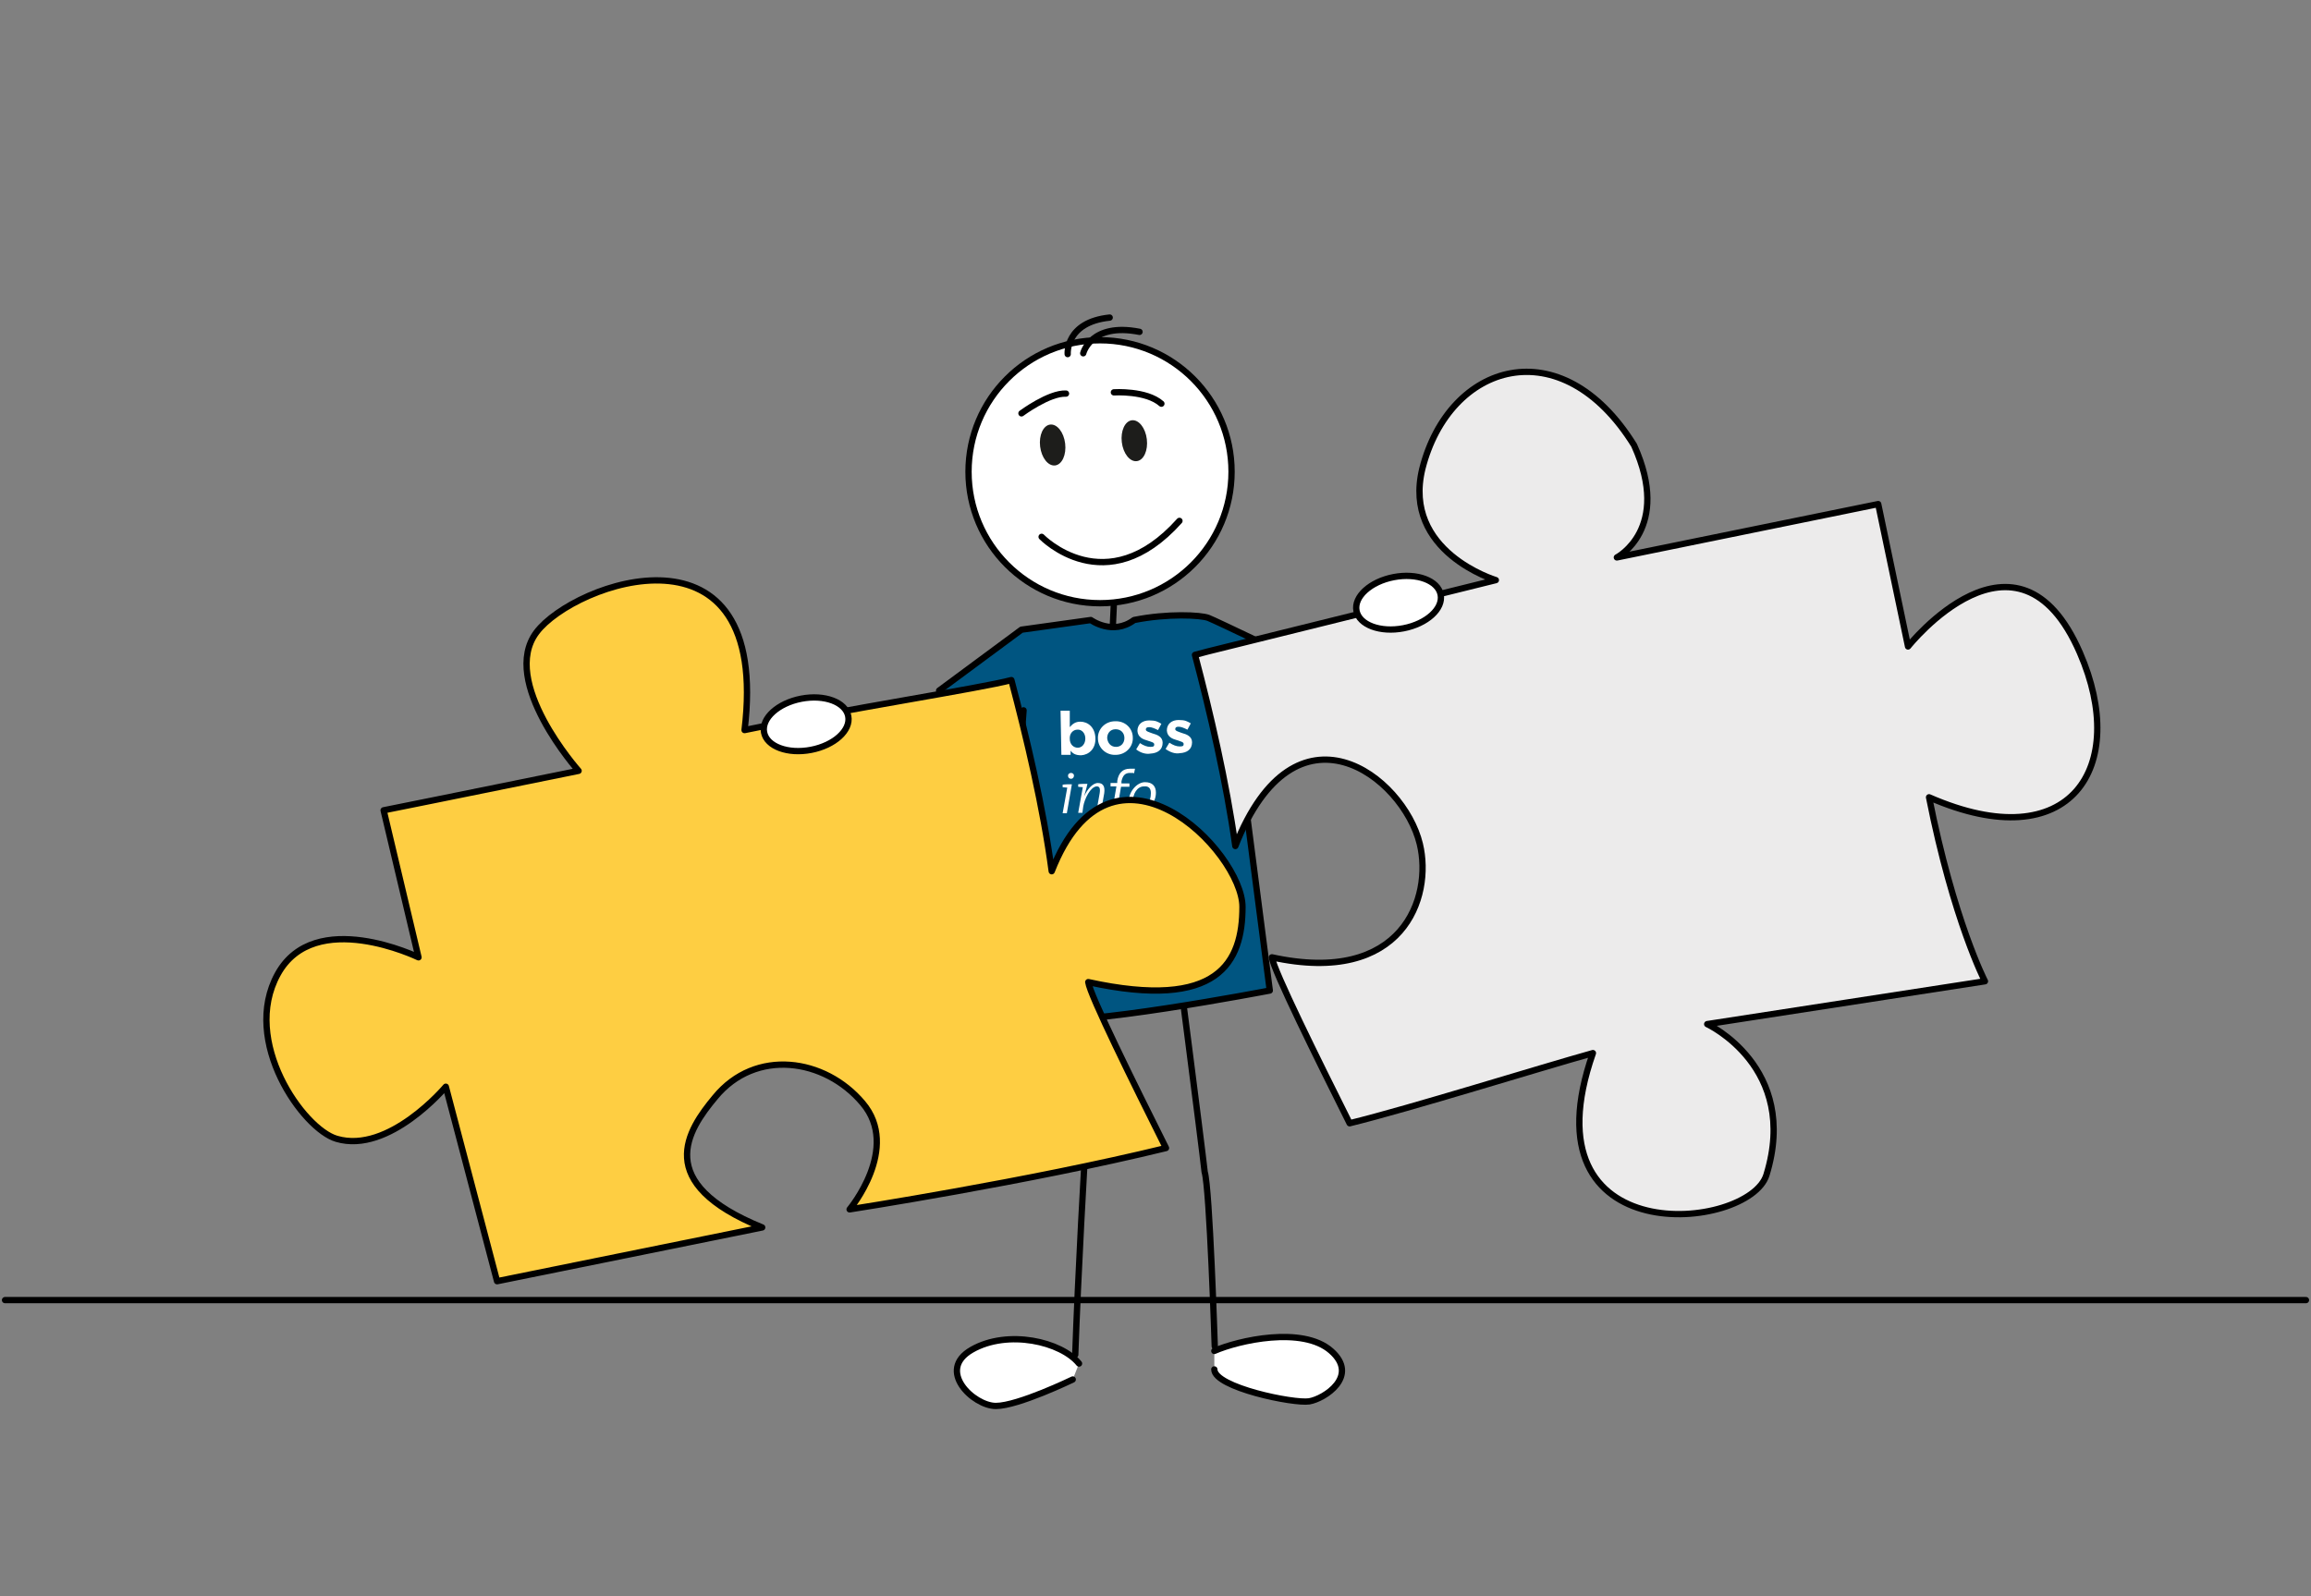 <?xml version="1.0" encoding="UTF-8"?> <svg xmlns="http://www.w3.org/2000/svg" xmlns:i="http://ns.adobe.com/AdobeIllustrator/10.0/" id="Ebene_2" version="1.1" viewBox="0 0 550 380"><rect x="0" y="0" width="550" height="380" fill="#808080" stroke="none"/><defs><style> .st0, .st1 { fill: none; } .st2 { fill: #005581; } .st2, .st1, .st3, .st4, .st5, .st6 { stroke: #000; stroke-linecap: round; stroke-linejoin: round; } .st2, .st1, .st4, .st5, .st6 { stroke-width: 1.5px; } .st7 { fill: #1d1d1b; } .st8, .st3, .st4 { fill: #fff; } .st3 { stroke-width: 1.5px; } .st5 { fill: #fece42; } .st6 { fill: #ecebeb; } </style></defs><g id="uuid-d2754ba8-f753-4b29-a0a9-b27e8435f39a"><line class="st1" x1="548.8" y1="309.5" x2="1.2" y2="309.5"></line><rect class="st0" width="550" height="380"></rect></g><g id="Vordergrund-2"><circle class="st4" cx="261.8" cy="112.3" r="31.3"></circle><ellipse class="st7" cx="250.5" cy="106" rx="3" ry="4.9" transform="translate(-10.9 30.8) rotate(-6.9)"></ellipse><ellipse class="st7" cx="269.9" cy="105" rx="3" ry="4.9" transform="translate(-10.6 33.1) rotate(-6.9)"></ellipse><path class="st1" d="M243.1,98.4s6.6-4.9,10.6-4.7"></path><path class="st1" d="M265.1,93.4s7.7-.5,11.3,2.7"></path><path class="st1" d="M265.1,143.6l-4,85.4s-3.8,54.1-5.2,93.5"></path><path class="st1" d="M289.1,320.5s-1.2-37.7-2.4-41.5c-.8-7.3-7.2-56.6-7.2-56.6"></path><path class="st2" d="M259.6,147.6s5.2,3.8,10.3,0c8-1.6,15.9-1.2,17.7-.5s20.7,9.8,20.7,9.8l-7,13.1-8.2-4.5,9.1,70.3s-47.3,9.1-53.9,6.4-9.7-4.8-9.7-4.8l5-68.3-9.5,11.1-10.6-15.8,19.6-14.5,16.5-2.3h0Z"></path><path class="st1" d="M247.9,127.8s15.3,15.8,32.8-3.8"></path><g><path class="st8" d="M254.8,178.7v1h-2.2l-.2-10.5h2.2v3.9c.6-.7,1.3-1.3,2.5-1.3,1.8,0,3.5,1.3,3.6,3.9h0c.1,2.6-1.6,4-3.4,4.1-1.3,0-2-.4-2.5-1.1h0ZM258.3,175.8h0c0-1.3-.9-2.2-1.9-2.1-1,0-1.9.9-1.8,2.2h0c0,1.3.9,2.1,1.9,2.1s1.8-.9,1.8-2.2h0Z"></path><path class="st8" d="M265.4,171.7c-2.4,0-4.2,1.9-4.1,4.1h0c0,2.2,1.9,4,4.2,3.9,2.4,0,4.2-1.9,4.1-4.1h0c0-2.2-1.8-4-4.2-3.9ZM267.6,175.7c0,1.1-.7,2.1-2,2.1s-2-1-2.1-2.1h0c0-1.1.7-2.1,2-2.1s2.1.9,2.1,2.1h0Z"></path><path class="st8" d="M270.4,178.4l.9-1.5c.9.6,1.7.9,2.5.9s.9-.2.9-.6h0c0-.5-.8-.6-1.6-.9-1.1-.3-2.3-.8-2.4-2.3h0c0-1.6,1.2-2.5,2.8-2.5s2,.3,2.9.8l-.8,1.5c-.8-.4-1.5-.7-2.1-.7s-.8.2-.8.6h0c0,.4.8.6,1.6.9,1.1.3,2.4.8,2.4,2.2h0c0,1.7-1.2,2.5-2.9,2.6-1.1.2-2.4-.2-3.4-1h0Z"></path><path class="st8" d="M277.4,178.3l.9-1.5c.9.6,1.7.9,2.5.9s.9-.2.9-.6h0c0-.5-.8-.6-1.6-.9-1.1-.3-2.3-.8-2.4-2.3h0c0-1.6,1.2-2.5,2.8-2.5s2,.3,2.9.8l-.8,1.5c-.8-.4-1.5-.7-2.1-.7s-.8.2-.8.6h0c0,.4.8.6,1.6.9,1.1.3,2.4.8,2.4,2.2h0c0,1.7-1.2,2.5-2.9,2.6-1.1.2-2.3-.2-3.4-1h0Z"></path><g><path class="st8" d="M273.9,188.8c0,2.2-1.2,3.7-2.7,3.8-1.1,0-1.6-.6-1.6-1.7,0-1.9,1-3.7,2.7-3.7,1.1-.1,1.6.5,1.6,1.6M275.1,188.7c0-1.5-.8-2.5-2.6-2.5s-3.9,2.1-3.9,4.8.9,2.4,2.5,2.4,4-1.9,4-4.7M262.8,188.8c.2-1.5-.2-2.4-1.5-2.4s-2.6,1.6-3.3,3.2h0c.5-1.7.7-2.5.8-3-.7,0-1.6,0-2.2.1v.6c.3,0,.8.1,1.1.1h0l-1.1,6.1h1l.2-1.5c.3-1.8,1.7-4.7,3.2-4.8.7,0,.9.5.7,1.7l-.8,4.5h1c.1.1.9-4.6.9-4.6ZM255.1,186.7c-.7,0-1.6,0-2.2.1v.6c.3,0,.8.1,1.1.1h0l-1.1,6.1h1l1.2-6.9h0ZM255.6,184.6c0-.3-.3-.6-.7-.6s-.8.3-.7.8c0,.3.3.6.7.6s.7-.3.7-.8"></path><path class="st8" d="M270.1,183c-.4,0-.8,0-1.2,0-1.7,0-2.7,1-3,2.9v.5h-1.6v.8c-.1,0,1.4,0,1.4,0l-1.1,6.5c-.3,1.7-.9,2.3-1.9,2.3s-.7,0-1-.1l-.2.9c.4.1.8.1,1.2.1,1.6,0,2.7-.9,3-3.2l1.1-6.4h2v-.8c.1,0-1.9,0-1.9,0v-.5c.3-1.4.9-2,2-2s.7,0,1,.1l.2-1h0Z"></path></g></g><path class="st6" d="M454.1,153.9l-7.1-33.9-62.2,12.7s13.1-6.8,4.1-26.7c-17.3-27.9-44-19.7-50.4,5.6-4.8,19.8,17.5,26.5,17.5,26.5l-68.6,17s-1.1.3-3,.8c3.6,13.6,7.5,30.4,9.6,45.5,14.3-36.4,40-16.6,43.9-.5,3.1,12.8-4.1,33.8-35.2,27,.4,3.1,10.8,24.1,18.5,39.5,14.3-3.5,45-13.1,57.9-16.7-16.8,47.9,37.2,42.3,41.3,29,7.9-25.7-14.1-35.9-14.1-35.9l66.1-10.2s-7.5-14.5-13.3-43.8c33.8,14.8,47.7-7.3,35.9-34.4-14.9-34.3-40.9-1.5-40.9-1.5Z"></path><path class="st1" d="M254.1,84.3s-.6-7.6,10-8.7"></path><path class="st1" d="M257.8,84.1s1.8-7.4,13.4-5.1"></path><path class="st4" d="M256.8,324.6c-4.2-5.2-16.9-8.2-25.5-3.3-8.6,4.9.4,13.4,5.7,13.4s18.3-6.3,18.3-6.3"></path><path class="st4" d="M289,321.6c5.7-2.5,21-6,27.8,0s-1.6,11.4-5.2,12-22.6-3.3-22.6-7.6"></path></g><g id="Vordergrund-3"><path class="st5" d="M295.7,215.9c0-13.2-31.1-45-45.4-8.5-2-15.1-6-31.9-9.6-45.5-7.1,1.9-38.8,6.8-63.5,11.9,6.3-52-40.6-35.1-49.5-23.3s10,33,10,33l-33.5,6.8-12.9,2.6,8.3,35s-24.7-12-33.5,4,6.1,36.9,14,39.2c12.5,3.7,26-12.4,26-12.4l12.2,46.3c18.8-3.8,42.9-8.7,63.1-12.8-26.1-10.6-17.8-23.1-11.2-31,9.6-11.7,26.1-9.3,35.1,1.4,9.1,10.7-3.1,25.3-3.1,25.3,0,0,42.6-6.6,75.3-14.6-7.7-15.4-18.1-36.4-18.5-39.5,31.1,6.8,36.7-4.8,36.7-17.9h0Z"></path></g><ellipse class="st3" cx="191.8" cy="172.5" rx="10.2" ry="6.2" transform="translate(-29.1 39.3) rotate(-10.9)"></ellipse><ellipse class="st3" cx="332.8" cy="143.6" rx="10.2" ry="6.2" transform="translate(-21.1 65.4) rotate(-10.9)"></ellipse></svg> 